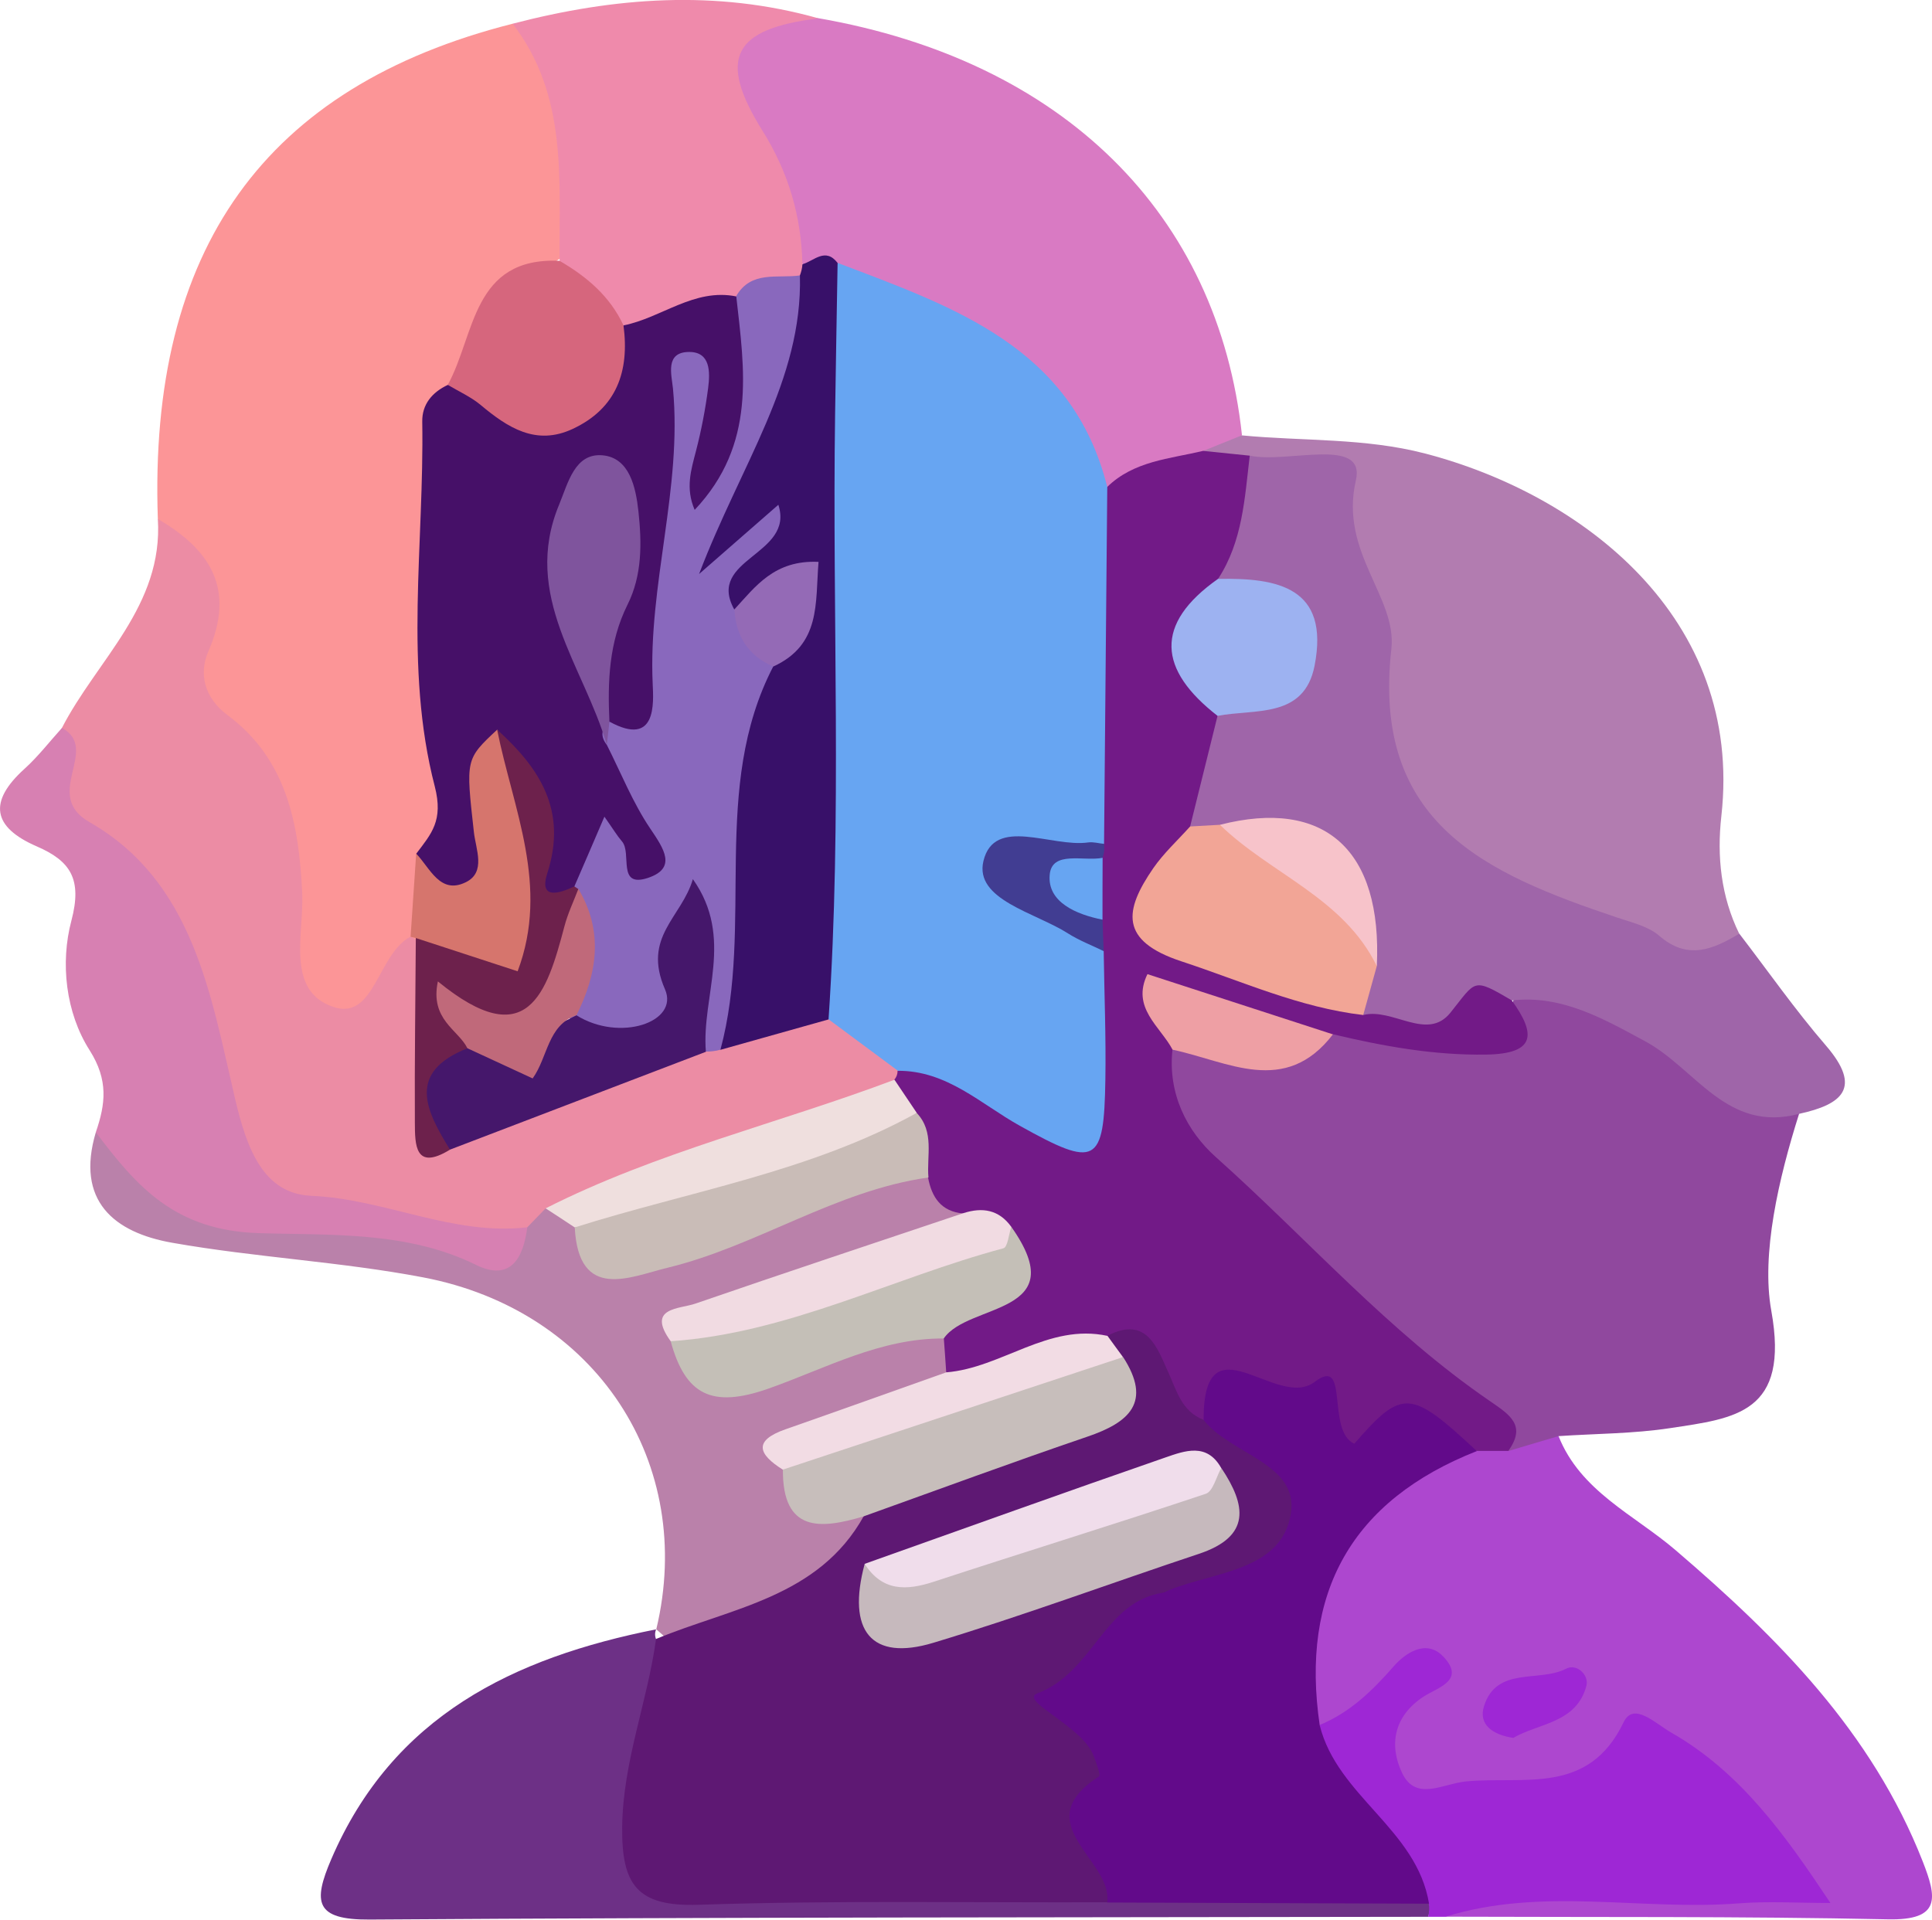 <svg xmlns="http://www.w3.org/2000/svg" id="Livello_2" data-name="Livello 2" viewBox="0 0 162.06 161.06"><defs><style>      .cls-1 {        fill: #f7c3ca;      }      .cls-1, .cls-2, .cls-3, .cls-4, .cls-5, .cls-6, .cls-7, .cls-8, .cls-9, .cls-10, .cls-11, .cls-12, .cls-13, .cls-14, .cls-15, .cls-16, .cls-17, .cls-18, .cls-19, .cls-20, .cls-21, .cls-22, .cls-23, .cls-24, .cls-25, .cls-26, .cls-27, .cls-28, .cls-29, .cls-30, .cls-31, .cls-32, .cls-33, .cls-34, .cls-35, .cls-36, .cls-37, .cls-38, .cls-39 {        stroke-width: 0px;      }      .cls-2 {        fill: #620a8a;      }      .cls-3 {        fill: #5e1873;      }      .cls-4 {        fill: #461068;      }      .cls-5 {        fill: #8968bd;      }      .cls-6 {        fill: #721a87;      }      .cls-7 {        fill: #381069;      }      .cls-8 {        fill: #45176b;      }      .cls-9 {        fill: #413d92;      }      .cls-10 {        fill: #c4bfb7;      }      .cls-11 {        fill: #c9bcb7;      }      .cls-12 {        fill: #ad47cf;      }      .cls-13 {        fill: #c6b9bd;      }      .cls-14 {        fill: #c7bebb;      }      .cls-15 {        fill: #d6667d;      }      .cls-16 {        fill: #d780b2;      }      .cls-17 {        fill: #d6756d;      }      .cls-18 {        fill: #b27cb0;      }      .cls-19 {        fill: #d97ac3;      }      .cls-20 {        fill: #c0697a;      }      .cls-21 {        fill: #9db2f1;      }      .cls-22 {        fill: #90489e;      }      .cls-23 {        fill: #ba81aa;      }      .cls-24 {        fill: #6d214c;      }      .cls-25 {        fill: #6d3086;      }      .cls-26 {        fill: #9e27d5;      }      .cls-27 {        fill: #9f65a9;      }      .cls-28 {        fill: #946ab6;      }      .cls-29 {        fill: #7f549d;      }      .cls-30 {        fill: #67a5f2;      }      .cls-31 {        fill: #f2dce4;      }      .cls-32 {        fill: #ee9fa4;      }      .cls-33 {        fill: #ef8aab;      }      .cls-34 {        fill: #ec8ca4;      }      .cls-35 {        fill: #efdfde;      }      .cls-36 {        fill: #f2a596;      }      .cls-37 {        fill: #f0ddeb;      }      .cls-38 {        fill: #f1dbe2;      }      .cls-39 {        fill: #fc9597;      }    </style></defs><g id="Livello_1-2" data-name="Livello 1"><g><path class="cls-39" d="m43,1.99C22.21,7.26,12.45,20.9,13.24,43.54c1.98,3.35,3.44,6.77,2.66,10.85-.48,2.53.11,4.96,2.04,6.83,4.35,4.24,5.57,9.58,5.62,15.38.01,1.57.08,3.15.51,4.68.55,1.99,1.28,4.01,3.51,4.56,2.28.57,3.8-1,5.12-2.56,1.16-1.37,2.14-2.89,2.92-4.52.84-1.98.88-4.11,1.1-6.19,2.12-3.53,1.24-7.21.79-10.97-1.09-9.06-2.15-18.16.66-27.13,2.71-4.87,4.45-10.45,9.82-13.4.96-7.05,2.2-14.17-4.98-19.08Z"></path><path class="cls-22" d="m130.73,120.49c3.12-.21,6.28-.2,9.36-.67,5.48-.83,10.04-1.25,8.49-9.85-.86-4.75.62-11.11,2.33-16.52.17-1-.54-2.26-1.13-1.91-4.89,2.89-5.96-1.96-8.61-3.87-4.11-2.95-8.42-5.86-13.99-4.39-.91,2.99-2.95,3.7-5.95,3.46-3.26-.26-6.46-1.46-9.8-.7-4.04,2.83-8.67.6-12.93,1.51-3.29,5.12.33,8.48,3.42,11.45,6.41,6.17,12.42,12.8,19.69,18.03,2,1.44,3.61,3.27,5.05,5.25,2,.88,3.08-.34,4.06-1.78Z"></path><path class="cls-34" d="m34.43,78.59c-2.76,1.45-3,7.04-6.44,5.9-4.06-1.34-2.48-6.14-2.64-9.57-.27-5.77-1.29-11.22-6.25-14.91-2.02-1.5-2.41-3.55-1.63-5.34,2.31-5.28.16-8.56-4.23-11.13.46,7.29-5.1,11.81-8.05,17.54-1.62,4.56.26,7.26,3.6,10.74,4.98,5.19,7.84,12.27,9.3,19.38,1.68,8.16,3.18,10.41,11.46,11.13,4.85.43,9.37,3.36,14.45,1.88.98-.27,1.86-.72,2.7-1.27,6.98-3.54,14.44-5.84,21.83-8.32,2.31-.78,4.74-1.35,6.62-3.07.48-.53.7-1.16.67-1.87-1.02-2.8-2.97-4.53-5.89-5.18-3.34.07-6.46,1.19-9.63,2.05-.62.17-1.22.41-1.81.66-6.93,1.77-13.21,5.36-20.13,7.08-3.19-1.42-1.56-4.27-1.84-6.47-.34-2.64.23-5.38-.73-7.98-.3-.58-.75-.99-1.35-1.24Z"></path><path class="cls-12" d="m130.73,120.49c-1.4.42-2.8.83-4.21,1.25-.87-.84-1.94-1.03-3.1-.96-11.84,4.18-16.54,12.31-13.68,23.65,3.41,2.13,5.22-.86,7.49-2.37-2.84,7.26-1.4,9.56,5.79,9.17,4.4-.24,9,.51,12.63-3.21,1.96-2,4.13-.91,6.05.53,3.56,2.68,6.27,6.13,8.82,9.72-8.02-.62-16.04-.35-24.06-.21-1.99.04-4.76-.57-5.22,2.75,12.37.05,24.75-.04,37.11.22,4.51.1,4.11-1.84,2.93-4.86-4.25-10.84-12.13-18.75-20.75-26.13-3.46-2.96-7.96-4.92-9.8-9.56Z"></path><path class="cls-18" d="m145.89,78.34c-1.53-3.13-1.88-6.48-1.5-9.86,1.87-16.71-11.76-27.02-24.85-30.43-5.06-1.32-10.24-1.03-15.36-1.52-1.64-.69-2.99-.69-3.46,1.43.97,1.33,2.42,1.66,3.92,1.85,4.4-.07,6.33.5,7.33,6.4,1.3,7.71,3.68,15.52,5.73,23.25.49,1.85,2.38,2.6,4.01,3.4,5.66,2.79,11.59,4.95,17.37,7.46,2.66,1.15,5.32,1.36,6.82-1.97Z"></path><path class="cls-19" d="m100.93,37.83c1.08-.44,2.16-.87,3.25-1.31-2-18.59-15.02-31.41-35.51-34.99-7.18-.75-9.72,2.26-6.96,8.68,1.5,3.5,3.02,6.98,4.3,10.56.78,1.71,2.64,1.74,3.99,2.59,5.46,2.08,10.29,5.22,15.27,8.23,4.08,2.47,3.42,7.81,7.52,9.76,3.05-.4,6.12-.77,8.14-3.53Z"></path><path class="cls-27" d="m145.89,78.34c-2.2,1.31-4.32,2.25-6.71.17-.95-.82-2.38-1.13-3.63-1.56-10.83-3.65-20.5-7.81-18.84-22.5.49-4.36-4.37-8.09-2.98-14.13.87-3.74-5.72-1.41-8.89-2.09-2.54,3.11-3.47,6.66-2.91,10.61.15.15.29.33.45.47,1.98,1.73,6.28.99,5.91,5.16-.34,3.8-4.35,3.15-6.51,4.8-2.75,2.72-3.05,6.1-2.59,9.67.63.89,1.55,1.25,2.58,1.37,9.21-.7,12,1.71,12.12,10.5-.28,1.55-.66,3.1.09,4.62,3.46,1.57,6.86,3.23,9.63-1.3.43-.71,2.11.03,3.2-.19,4.22-.51,7.86,1.63,11.2,3.43,4.22,2.27,6.83,7.7,12.91,6.08,3.61-.79,5.31-2.17,2.24-5.73-2.58-2.99-4.85-6.24-7.26-9.38Z"></path><path class="cls-23" d="m45.77,101.38l-1.54,1.59c-1.31,1.47-2.91,2.01-4.8,1.41-4.47-1.41-9.1-1.75-13.72-1.94-6.85-.29-12.31-3.72-17.67-7.45-1.71,5.75,1.51,8.42,6.42,9.28,6.97,1.23,14.09,1.58,21.03,2.9,14.54,2.77,22.89,15.62,19.56,29.53.26.22.51.45.77.68,7.49-.08,13.92-2.04,17.19-9.64-1.27-2.45-5.66-1.09-5.86-4.8.83-3.8,4.52-2.81,6.85-4.04,2.23-1.18,5.42-.78,6.34-4.03.12-.99-.07-1.9-.65-2.72-5.1-2.88-9.19,1.47-13.83,1.95-2.63.27-5.6,2.64-7.24-1.51,4.19-4.96,10.77-4.38,15.96-6.98,2.24-1.12,5.5-.5,6.48-3.79-.59-1.61-1.73-2.74-3.16-3.62-6.93-1.27-12.17,3.48-18.29,5.11-3.48.92-7.06,3.57-10.34-.44-.95-1.01-2.07-1.61-3.49-1.47Z"></path><path class="cls-25" d="m55.04,136.7c-11.95,2.38-22.08,7.25-27.25,19.28-1.55,3.61-1.37,5.1,3.21,5.07,29.6-.2,59.2-.18,88.79-.23.34-.91.08-1.6-.77-2.06-8.53-2.23-17.21-.77-25.81-1.04-10.11-.1-20.23.02-30.34-.07-8.16-.07-9.2-1.47-8.1-9.73.46-3.43,2.65-6.88.26-10.4-.11-.27-.1-.55,0-.82Z"></path><path class="cls-33" d="m67.31,22.17c-.1-4.04-1.16-7.69-3.35-11.2-3.81-6.1-2.47-8.55,4.7-9.43-8.6-2.43-17.14-1.77-25.66.45,4.61,5.98,3.89,13.01,3.94,19.89.84,3,2.95,4.79,5.68,6,3.23.15,6.05-1.37,9.05-2.17,1.74-.66,3.64-.85,5.25-1.87.5-.47.61-1.03.4-1.67Z"></path><path class="cls-16" d="m8.03,94.99c3.45,4.57,6.63,8.24,13.66,8.47,5.91.19,12.42-.2,18.23,2.66,2.91,1.43,3.98-.57,4.31-3.15-6.24.73-11.91-2.37-18.1-2.64-4.05-.17-5.43-3.95-6.42-8.18-2.03-8.65-3.48-18.19-12.2-23.17-4.04-2.3.96-6.09-2.31-7.91-1.04,1.15-2,2.4-3.15,3.44-3.05,2.76-2.68,4.89,1.03,6.5,2.84,1.23,3.83,2.75,2.91,6.23-.94,3.53-.49,7.71,1.53,10.88,1.59,2.51,1.33,4.51.52,6.87Z"></path><path class="cls-26" d="m119.85,159.71c.06.37.04.75-.06,1.11.48,0,.96,0,1.44,0,8.11-2.54,16.44-.49,24.64-1.13,2.45-.19,4.94-.03,7.67-.03-3.77-5.66-7.5-10.95-13.36-14.3-1.33-.76-3.15-2.62-3.99-.86-2.95,6.15-8.34,4.5-13.21,4.96-1.95.19-4.21,1.7-5.36-.69-1.13-2.34-.72-4.82,1.85-6.46,1.16-.74,3.5-1.34,1.58-3.34-1.45-1.51-3.23-.21-4.13.82-1.8,2.06-3.68,3.89-6.23,4.94-.54,7.19,5.83,10.15,9.16,14.97Z"></path><path class="cls-4" d="m61.76,24.87c-3.54-.71-6.25,1.79-9.45,2.43-.92.68-1.31,1.7-1.74,2.7-1.79,4.13-4.4,5.89-8.65,3.04-1.32-.89-2.78-1.19-4.35-.75-1.32.62-2.18,1.64-2.15,3.1.17,10.22-1.55,20.57,1.05,30.59.74,2.88-.29,3.97-1.55,5.64.73,2.01,1.1,4.64,4.25,3.56,2.32-.79,2.17-2.95,2.23-4.97.07-2.25-1.82-4.61.36-6.68,2.32,2.63,3.25,5.52,2.93,9.06-.29,3.2,1.09,4.72,4.28,2.44,1.02-.14.86-3.14,2.58-1.24,1.57,1.74,3.01,1.8,4.54.32,1.52-1.47,1.14-3.23.3-4.94-1.29-2.63-3.17-4.84-5.06-7.03-1.12-6.64-5.59-13.06-1.14-21.56,3.9,7.79-3.13,14.6.76,20.89,5.87,2.78,5.21-2.52,5.58-5.09.92-6.39.23-12.92.94-19.35-.19,2.06-.92,4.13.24,6.17,6.71-3.29,8.23-10.19,4.06-18.32Z"></path><path class="cls-15" d="m37.56,32.29c.92.55,1.93,1,2.75,1.68,2.28,1.91,4.65,3.45,7.72,2.02,3.71-1.73,4.78-4.85,4.27-8.69-1.14-2.45-3.09-4.1-5.37-5.42-7.33-.32-7.06,6.21-9.37,10.41Z"></path><path class="cls-17" d="m41.7,61.22c-2.66,2.49-2.63,2.48-1.95,8.59.16,1.45,1.04,3.37-.68,4.21-2.16,1.06-2.99-1.19-4.16-2.4-.16,2.32-.31,4.65-.47,6.98,0,0,.44.1.44.1,1.44,1.77,3.22,3.07,5.39,3.83,3.91,1.38,5.79-.43,5.37-4.11-.66-5.85-.03-12.07-3.93-17.2Z"></path><path class="cls-6" d="m79.17,112.29c.07.95.14,1.9.2,2.85,4.73,2.11,8.62-2.2,13.13-1.7,2.06-.12,3.27.97,4.2,2.71.94,1.74,1.83,3.72,4.45,3.24,3.51-3.97,6.88-1.57,9.96.5,1.21.81,2.22,3.09,3.61,1.77,3.3-3.15,6.13-.67,9.15.07.88,0,1.77,0,2.65,0,1.52-2.12.17-3-1.5-4.15-8.54-5.84-15.36-13.65-23.02-20.49-2.47-2.2-4.05-5.37-3.65-9.03.54-1.56-.44-4.34,3.27-2.96,3.19,1.19,6.4,3.62,10.18,1.67,4.23,1.01,8.48,1.78,12.88,1.71,4.18-.07,4.15-1.75,2.13-4.55-3.32-1.95-2.97-1.67-5.15,1.04-1.95,2.42-4.84-.44-7.31.19-3.15-3.35-7.75-3.24-11.64-4.77-4.52-1.77-7.31-3.62-3.34-8.5.57-.69.69-1.63.46-2.55.77-3.09,1.54-6.19,2.3-9.28-1.83-3.84-1.84-7.68.05-11.5,2.05-3.14,2.23-6.77,2.65-10.33-1.3-.13-2.61-.27-3.91-.4-2.81.67-5.81.84-8.05,3.03-2.79,2.93-1.98,6.64-2.05,10.1-.12,5.98-.1,11.96,0,17.93.05.77.11,1.56.13,2.34,0,1.86,0,3.73.08,5.6-.01,1.03,0,2.07,0,3.1-.02.66.04,1.33.02,1.99-.11,3.76,1.65,8.73-.77,10.98-3.42,3.17-6.11-2.64-9.61-3.29-1.84-.34-3.67-2.02-5.38.24,0,.29-.1.54-.29.76-.6,1.26.01,2.34.49,3.45.8,1.58,1.07,3.42,2.36,4.75.31,1.65,1.1,2.84,2.94,3,.84,1.06,2.23,1.53,2.94,2.72.99,2.21-.43,3.26-1.97,4.32-1.24.85-2.85,1.48-2.61,3.46Z"></path><path class="cls-32" d="m111.8,86.78c-5.08-1.65-10.16-3.3-15.55-5.05-1.38,2.82,1.07,4.38,2.11,6.34,4.62.97,9.43,3.95,13.45-1.29Z"></path><path class="cls-30" d="m75.31,89.84c4.12-.03,6.96,2.79,10.23,4.61,6.4,3.57,7.07,3.25,7.18-3.87.06-3.59-.09-7.19-.14-10.78-1.25-3.39-5.34-3.71-7.3-6.57,2.17-2.01,5.4-.34,7.33-2.43.09-9.98.18-19.96.27-29.94-2.95-11.78-12.93-15.11-22.61-18.8-2.06,1.53-2.23,3.81-2.25,6.05-.17,17.24-.46,34.49-.21,51.73.03,2.02.27,4.04,1.69,5.68,1.94,1.44,3.87,2.87,5.81,4.31Z"></path><path class="cls-5" d="m61.76,24.87c.69,6.17,1.7,12.41-3.49,17.91-.79-1.83-.3-3.35.11-4.94.45-1.73.79-3.51,1.02-5.28.17-1.33.21-3.04-1.6-3.03-2.03.01-1.47,1.89-1.35,3.07.79,8.35-2.09,16.45-1.7,24.79.07,1.57.35,5.33-3.62,3.16-.71.58-.79,1.23-.22,1.96,1.19,2.36,2.18,4.86,3.65,7.03,1.12,1.66,2.25,3.3-.22,4.12-2.62.86-1.31-2.09-2.17-3.07-.42-.49-.75-1.05-1.47-2.07-.93,2.17-1.72,4.01-2.52,5.85,0,.31.01.61.02.92-.08,3.38-.64,6.74-.43,10.13,1.17,2.1,2.68,3.62,5.31,2.58,4.71-1.86,3.57-6.5,4.54-10.52,1.8,3.71-1.64,7.71,1.59,10.75.42,0,.83-.05,1.23-.16,2.11-1.88,3.21-4.26,3.16-7.07-.15-7.99.37-15.91,2.2-23.72-.29-2.07-1.68-3.69-2.3-5.62-.88-2.93,2.25-4.28,2.64-6.6.69-4.14-1.36-3.36-3.73-1.95,2.25-4.1,4.03-8.51,5.32-13.11.66-2.33,1.63-4.79-.64-6.89-1.88.27-4.08-.44-5.34,1.74Z"></path><path class="cls-7" d="m67.1,23.13c.22,8.78-4.96,15.84-8.46,25.03,2.9-2.54,4.65-4.06,6.65-5.81,1.38,4.24-6.08,4.5-3.7,8.78,1.82.53,2.97-1.58,4.81-1.25.74,2.35-1.4,3.95-1.54,6.04-5.29,10.2-1.59,21.63-4.43,32.16,3.02-.85,6.05-1.7,9.07-2.55,1.15-16.91.3-33.84.55-50.76.06-4.24.14-8.47.21-12.71-1.03-1.34-1.98-.16-2.95.11-.02.33-.1.65-.22.96Z"></path><path class="cls-8" d="m59.21,88.24c-.38-4.67,2.41-9.54-1.09-14.48-.94,3.22-4.26,4.84-2.34,9.24,1.21,2.77-3.81,4.45-7.43,2.18-3.58,1.95-7.48,2.27-11.47,2.2-1.87,3.23-3.18,6.41.85,9.08,7.16-2.74,14.32-5.48,21.47-8.21Z"></path><path class="cls-24" d="m37.74,96.45c-2.01-3.27-3.65-6.47,1.47-8.5.1-.43.27-1.23.37-1.21,7.47.98,8.11-4.46,9.1-9.6.17-.89.26-1.72-.17-2.55,0,0-.33-.22-.33-.22-1.25.59-3,1.16-2.27-1.11,1.69-5.24-.62-8.8-4.21-12.04,1.33,6.64,4.42,13.11,1.72,20.27-2.76-.9-5.65-1.85-8.54-2.79-.03,5.16-.11,10.33-.08,15.49.01,1.85,0,4.07,2.94,2.27Z"></path><path class="cls-35" d="m76.9,93.37c-.62-.93-1.25-1.85-1.87-2.78-9.73,3.67-19.93,6.06-29.26,10.79.81.53,1.63,1.06,2.44,1.6,10.52-.36,20.7-1.7,28.69-9.61Z"></path><path class="cls-2" d="m123.87,121.74c-5.57-5.19-6.24-5.24-10.27-.61-2.39-1.1-.36-7.45-3.32-5.19-3.18,2.43-9.34-5.56-9.32,3.19-.43.94-.05,1.7.57,2.39,5.89,6.57,5.98,7.15-2.29,9.58-5.58,1.64-8.24,6.6-12.8,9.24-.55.32-1.16,1.34-.82,1.68,4.95,4.84.32,13.63,7.27,17.6,8.99.03,17.98.07,26.98.1-1.01-6.24-7.69-9.01-9.17-14.97-1.63-11.12,2.66-18.86,13.19-23.01Z"></path><path class="cls-26" d="m126.95,145.8c2.12-1.23,5.29-1.23,6.12-4.36.24-.92-.82-1.89-1.69-1.44-2.27,1.18-5.84-.23-6.9,3.15-.49,1.55.75,2.41,2.47,2.66Z"></path><path class="cls-36" d="m99.83,69.34c-1.04,1.16-2.21,2.23-3.09,3.5-2.42,3.52-2.89,6.09,2.37,7.82,5.05,1.66,9.9,3.88,15.24,4.5.38-1.37.76-2.74,1.14-4.11-1.35-7.32-7.01-9.86-13.16-11.85-.83.05-1.67.09-2.5.14Z"></path><path class="cls-21" d="m102.18,48.56c-5.41,3.81-5.01,7.64-.05,11.5,3.14-.6,7.27.25,8.14-4.21,1.28-6.58-3.1-7.38-8.09-7.28Z"></path><path class="cls-1" d="m102.33,69.2c4.23,4.12,10.38,6.13,13.16,11.86.47-9.75-4.37-14.11-13.16-11.86Z"></path><path class="cls-3" d="m92.87,159.62c.53-3.55-6.86-6.61-.68-10.58.16-.1-.25-1.19-.48-1.79-.97-2.45-6.28-4.58-4.69-5.18,4.71-1.77,5.55-7.67,10.52-8.44.21-.03.41-.18.62-.26,3.83-1.51,9.35-1.62,10.12-6.37.68-4.23-5.07-4.97-7.33-7.88-1.83-.72-2.22-2.38-2.96-4-.89-1.95-1.77-4.79-5.09-3.05-.06.91.05,1.8.28,2.68.29,4.15-3.33,3.99-5.71,5.1-5.05,2.36-11.21,2.46-15.02,7.36-3.8,6.83-11.13,7.68-17.42,10.3-.72,5.28-2.77,10.25-2.84,15.74-.06,4.91,1.26,6.73,6.42,6.56,11.41-.38,22.84-.17,34.26-.21Z"></path><path class="cls-14" d="m72.45,127.22c6.25-2.24,12.47-4.54,18.75-6.68,3.54-1.2,5.45-2.9,3.01-6.68-10.45.3-19.59,4.57-28.54,9.44-.03,5.28,3.14,5.01,6.78,3.92Z"></path><path class="cls-10" d="m79.17,112.29c2.06-3.01,10.92-1.92,5.66-9.36-9.53,3.2-19.47,5.15-28.57,9.61,1.23,4.47,3.42,5.65,8.21,3.96,4.76-1.68,9.41-4.25,14.71-4.2Z"></path><path class="cls-11" d="m76.9,93.37c-8.97,4.96-19.07,6.57-28.69,9.61.33,6.24,4.67,4.14,7.76,3.39,7.53-1.82,14.1-6.48,21.91-7.58-.16-1.83.52-3.82-.98-5.41Z"></path><path class="cls-38" d="m56.26,112.53c9.84-.67,18.58-5.3,27.91-7.8.36-.1.45-1.18.66-1.8-1.04-1.44-2.42-1.66-4.01-1.15-7.5,2.52-15,5.01-22.48,7.59-1.36.47-4.15.31-2.08,3.16Z"></path><path class="cls-31" d="m65.67,123.3c9.51-3.15,19.02-6.3,28.53-9.44-.43-.59-.87-1.18-1.3-1.78-4.98-1.08-8.87,2.69-13.53,3.06-4.49,1.59-8.97,3.2-13.46,4.77-2.76.96-2.3,2.1-.25,3.39Z"></path><path class="cls-29" d="m50.9,62.51c.07-.65.15-1.3.22-1.96-.16-3.37-.04-6.68,1.51-9.8,1.25-2.49,1.21-5.21.92-7.87-.22-2.01-.75-4.48-3.01-4.68-2.32-.2-2.88,2.29-3.64,4.14-3.17,7.63,2.09,13.56,4,20.16Z"></path><path class="cls-9" d="m92.61,70.8c-.45-.04-.9-.18-1.33-.12-3.07.44-7.88-2.25-8.79,1.57-.76,3.24,4.35,4.31,7.09,6.06.94.6,2,1,3,1.49-.04-.88-.07-1.76-.1-2.64-1.54-1.73-2.26-3.47.01-5.19.13-.38.17-.77.12-1.17Z"></path><path class="cls-30" d="m92.49,71.97c-1.59.32-4.26-.64-4.44,1.43-.2,2.29,2.22,3.32,4.43,3.76,0-1.73,0-3.46.01-5.19Z"></path><path class="cls-20" d="m48.51,74.59c-.4,1.05-.89,2.07-1.17,3.15-1.47,5.55-3.07,10.77-10.61,4.6-.68,3.21,1.71,4.05,2.48,5.61,1.8.83,3.6,1.67,5.47,2.53,1.29-1.8,1.24-4.45,3.68-5.31,1.75-3.5,2.27-7.03.16-10.59Z"></path><path class="cls-28" d="m64.87,55.92c4-1.84,3.51-5.31,3.79-8.78-3.71-.17-5.29,2.07-7.06,3.99.14,2.24,1.15,3.89,3.27,4.79Z"></path><path class="cls-13" d="m72.53,131.21c-1.51,5.63.56,8.19,5.76,6.62,7.49-2.26,14.84-4.99,22.27-7.46,4.42-1.47,3.96-4.1,1.89-7.2-7.15,2.33-14.48,4.11-21.48,6.91-2.69,1.07-5.5,1.7-8.43,1.13Z"></path><path class="cls-37" d="m72.53,131.21c1.48,2.31,3.48,2.26,5.82,1.49,7.59-2.49,15.22-4.84,22.79-7.37.61-.2.88-1.42,1.3-2.16-1.2-2.15-3.06-1.45-4.68-.89-8.43,2.92-16.83,5.94-25.24,8.93Z"></path></g></g></svg>
